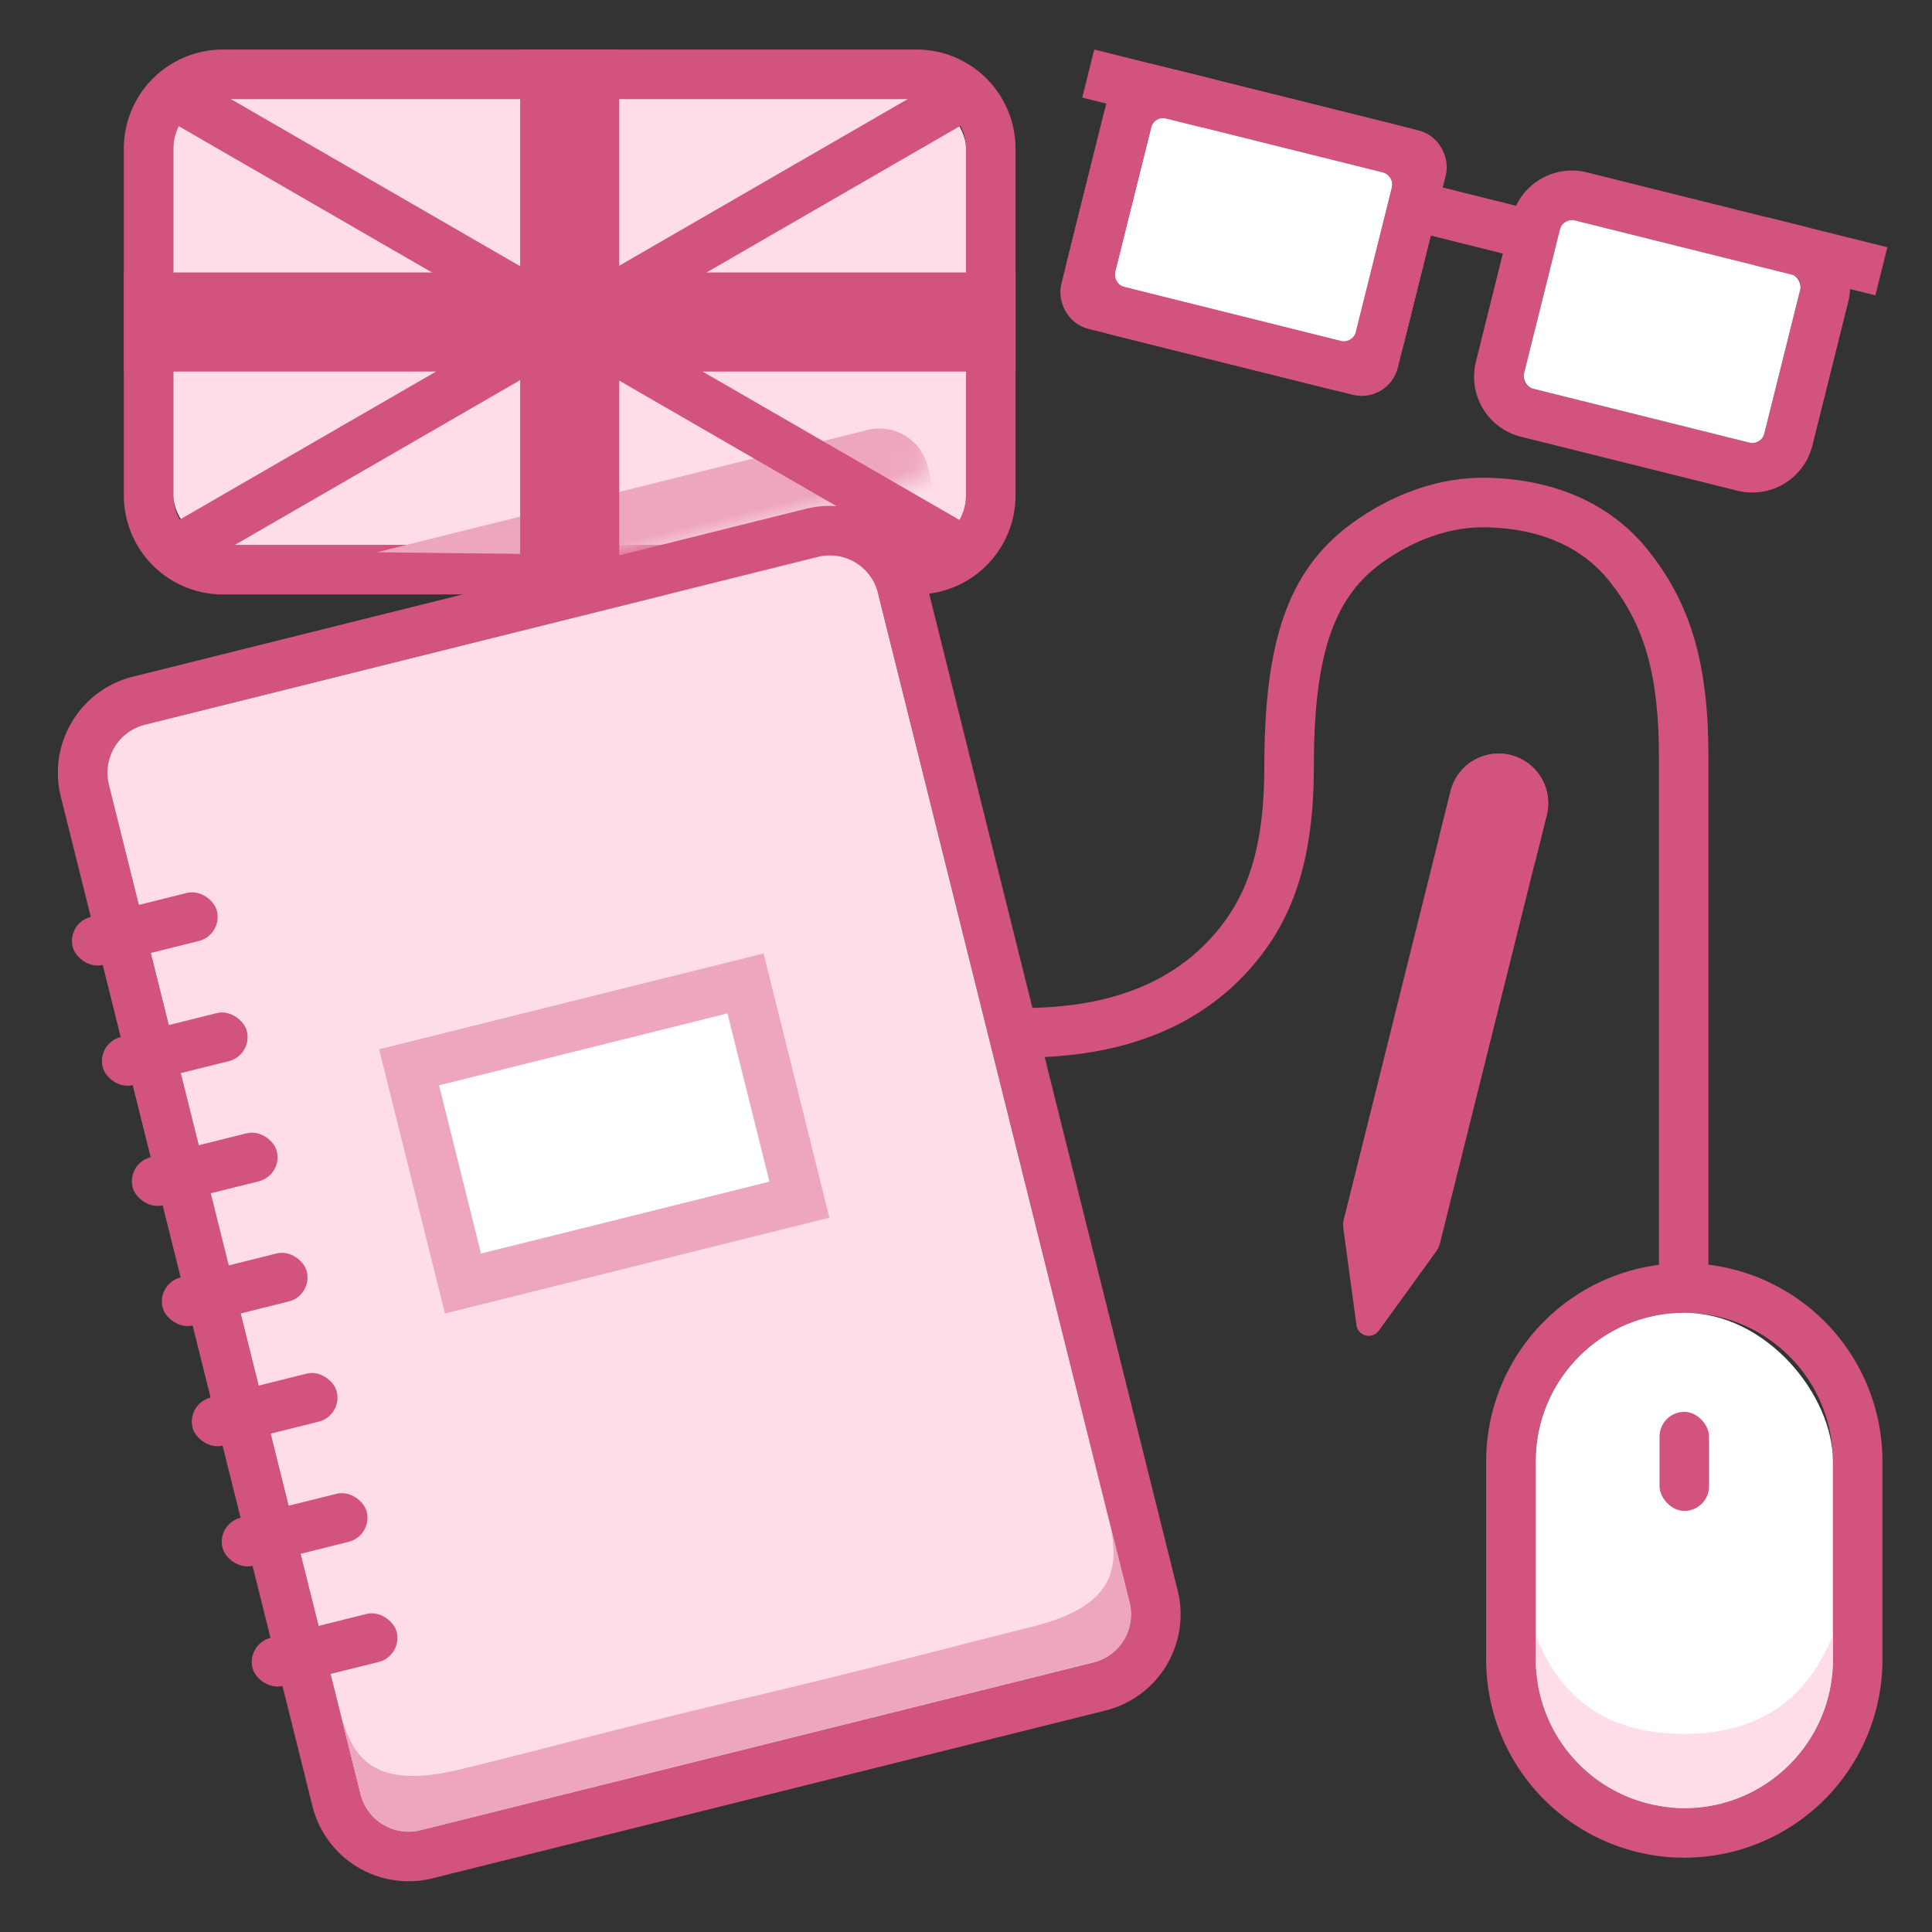<svg xmlns="http://www.w3.org/2000/svg" xmlns:xlink="http://www.w3.org/1999/xlink" width="78" height="78"><rect width="100%" height="100%" fill="#333333" stroke="none"/><defs><rect id="a" width="32" height="18" x="2" y="2" rx="2"/></defs><g fill="none" fill-rule="evenodd"><path d="M2 2h74v74H2z"/><g transform="translate(5 2)"><path fill="#D2547D" fill-rule="nonzero" d="M4 2a2 2 0 0 0-2 2v14a2 2 0 0 0 2 2h28a2 2 0 0 0 2-2V4a2 2 0 0 0-2-2H4zm0-2h28a4 4 0 0 1 4 4v14a4 4 0 0 1-4 4H4a4 4 0 0 1-4-4V4a4 4 0 0 1 4-4z"/><mask id="b" fill="#fff"><use xlink:href="#a"/></mask><use fill="#FFDDE8" xlink:href="#a"/><path fill="#EDA6BD" d="M10.593 17.5h20.41a2 2 0 0 1 2 2v3.85l-22.41-5.85z" mask="url(#b)" transform="rotate(-14 21.798 20.425)"/></g><path fill="#D2547D" fill-rule="nonzero" d="M21 2h4v22h-4z"/><path fill="#D2547D" fill-rule="nonzero" d="M5 11h36v4H5z"/><path fill="#D2547D" fill-rule="nonzero" d="M39.617 4.593l-1-1.731-32.268 18.64 1 1.73z"/><path fill="#D2547D" fill-rule="nonzero" d="M39.617 21.501l-1 1.732L6.349 4.593l1-1.731z"/><g transform="translate(60 51)"><path fill="#D2547D" fill-rule="nonzero" d="M8 2a6 6 0 0 0-6 6v8a6 6 0 1 0 12 0V8a6 6 0 0 0-6-6zm0-2a8 8 0 0 1 8 8v8a8 8 0 1 1-16 0V8a8 8 0 0 1 8-8z"/><rect width="12" height="20" x="2" y="2" fill="#FFF" rx="6"/><path fill="#FFDDE8" d="M2 15c1.01 2.667 3.002 4 5.974 4 2.972 0 4.98-1.333 6.026-4v1a6 6 0 1 1-12 0v-1z"/><rect width="2" height="4" x="7" y="6" fill="#D2547D" rx="1"/></g><path fill="#D2547D" fill-rule="nonzero" d="M5.851 29.258a2 2 0 0 0-1.456 2.424l10.16 40.753a2 2 0 0 0 2.425 1.456l27.168-6.774a2 2 0 0 0 1.457-2.424l-10.16-40.752a2 2 0 0 0-2.425-1.457L5.85 29.258zm-.483-1.94l27.168-6.775a4 4 0 0 1 4.849 2.914l10.16 40.752a4 4 0 0 1-2.913 4.849l-27.168 6.774a4 4 0 0 1-4.85-2.914L2.455 32.166a4 4 0 0 1 2.914-4.849z"/><path fill="#FFDDE8" d="M5.851 29.258l27.169-6.774a2 2 0 0 1 2.424 1.457l10.16 40.752a2 2 0 0 1-1.456 2.424L16.98 73.891a2 2 0 0 1-2.425-1.456L4.395 31.682a2 2 0 0 1 1.456-2.424z"/><path fill="#EDA6BD" d="M13.588 68.553c.478 1.92.951 3.816 4.849 2.914 2.27-.526 6.683-1.736 11.645-2.904 4.992-1.175 8.906-2.22 11.619-2.897 3.904-.973 3.413-2.94 2.936-4.854l.968 3.881a2 2 0 0 1-1.457 2.424L16.98 73.891a2 2 0 0 1-2.425-1.456l-.967-3.882z"/><path fill="#FFF" d="M15.302 42.36l15.525-3.87 2.661 10.673-15.525 3.87z"/><path fill="#EDA6BD" fill-rule="nonzero" d="M17.727 43.817l1.693 6.792 11.644-2.903-1.694-6.792-11.643 2.903zm-2.425-1.456l15.525-3.871 2.661 10.673-15.525 3.87-2.66-10.672z"/><g fill="#D2547D" transform="rotate(-14 153.073 7.661)"><rect width="6" height="2" rx="1"/><rect width="6" height="2" y="5" rx="1"/><rect width="6" height="2" y="10" rx="1"/><rect width="6" height="2" y="15" rx="1"/><rect width="6" height="2" y="20" rx="1"/><rect width="6" height="2" y="25" rx="1"/><rect width="6" height="2" y="30" rx="1"/></g><g transform="rotate(14 13.944 180.898)"><rect width="12" height="9" x="2" y="1" fill="#FFF" stroke="#D2547D" stroke-width="2" rx=".5"/><path fill="#D2547D" fill-rule="nonzero" d="M20.5 2a.5.5 0 0 0-.5.5v6a.5.5 0 0 0 .5.5h9a.5.5 0 0 0 .5-.5v-6a.5.5 0 0 0-.5-.5h-9zm0-2h9A2.5 2.5 0 0 1 32 2.5v6a2.5 2.5 0 0 1-2.5 2.5h-9A2.5 2.5 0 0 1 18 8.5v-6A2.5 2.5 0 0 1 20.5 0zm-17 2a.5.5 0 0 0-.5.5v6a.5.5 0 0 0 .5.5h9a.5.5 0 0 0 .5-.5v-6a.5.5 0 0 0-.5-.5h-9zm0-2h9A2.5 2.5 0 0 1 15 2.5v6a2.5 2.5 0 0 1-2.5 2.5h-9A2.5 2.5 0 0 1 1 8.5v-6A2.5 2.5 0 0 1 3.5 0z"/><rect width="10" height="7" x="20" y="2" fill="#FFF" rx=".5"/><rect width="10" height="7" x="3" y="2" fill="#FFF" rx=".5"/><path fill="#D2547D" d="M14 2h5v2h-5zm14-2h5v2h-5zM0 0h5v2H0z"/></g><g fill="#D2547D"><path d="M60.989 30.484a2 2 0 0 1 1.456 2.424l-4.307 17.278a1 1 0 0 1-.16.344l-2.314 3.196a.5.5 0 0 1-.9-.226l-.529-3.904a1 1 0 0 1 .021-.376l4.308-17.28a2 2 0 0 1 2.425-1.456z"/><path d="M60.989 30.484a2 2 0 0 1 1.456 2.424l-.483 1.94-3.882-.967.484-1.94a2 2 0 0 1 2.425-1.457z"/></g><path fill="#D2547D" fill-rule="nonzero" d="M68.974 51.098h-2v-20.56c0-3.242-.564-5.334-2.069-7.16-1.027-1.246-2.666-2.048-4.923-2.09-1.461-.027-2.938.524-4.217 1.451-2.012 1.459-2.722 3.903-2.722 8.261 0 3.22-.645 5.532-1.956 7.339-2.079 2.863-5.32 4.312-9.616 4.356l-.02-2c3.7-.037 6.337-1.218 8.017-3.531 1.045-1.439 1.575-3.34 1.575-6.164 0-4.941.87-7.94 3.548-9.88 1.606-1.164 3.49-1.867 5.427-1.832 2.846.053 5.034 1.124 6.43 2.818 1.844 2.237 2.526 4.767 2.526 8.432v20.56z"/></g></svg>